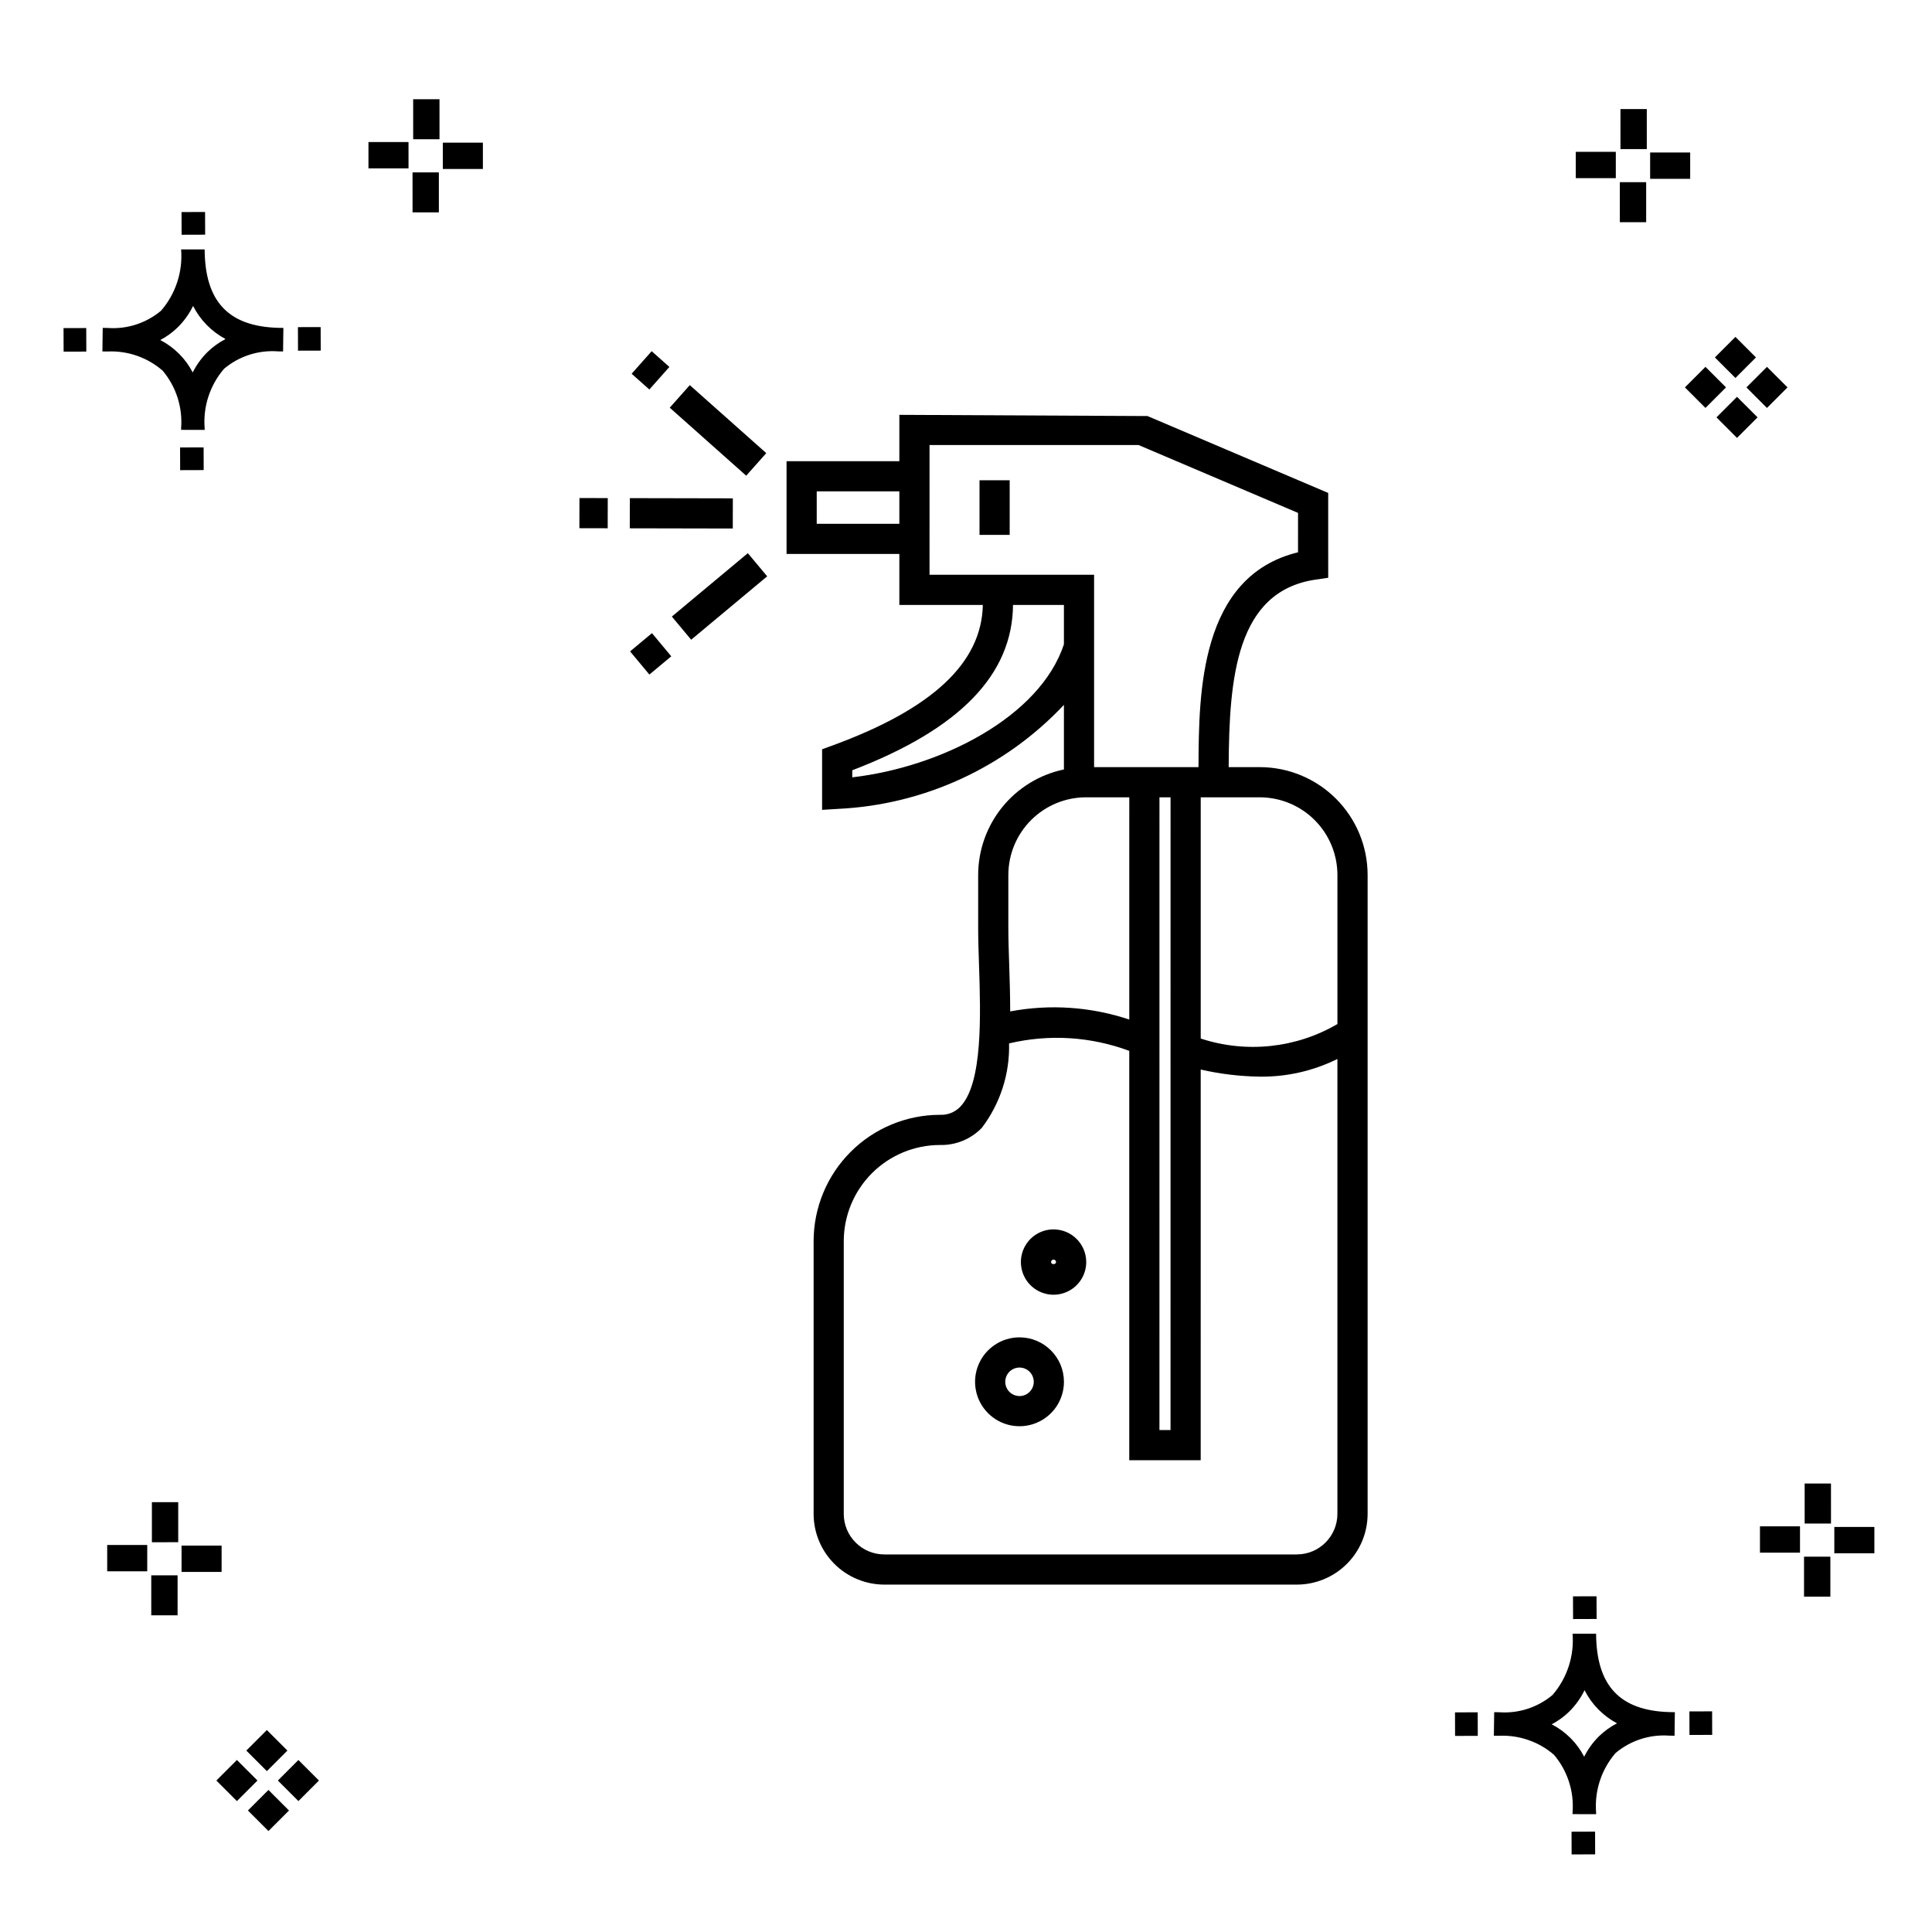 <?xml version="1.0" encoding="UTF-8"?>
<!-- The Best Svg Icon site in the world: iconSvg.co, Visit us! https://iconsvg.co -->
<svg fill="#000000" width="800px" height="800px" version="1.1" viewBox="144 144 512 512" xmlns="http://www.w3.org/2000/svg">
 <g>
  <path d="m197.96 262.56 0.02 6.016-6.238 0.02-0.02-6.016zm19.738-31.68c0.434 0.023 0.93 0.008 1.402 0.02l-0.082 6.238c-0.449 0.008-0.93-0.004-1.387-0.02v-0.004c-5.172-0.379-10.285 1.277-14.254 4.617-3.746 4.352-5.598 10.023-5.141 15.75v0.449l-6.238-0.016v-0.445c0.434-5.535-1.328-11.02-4.914-15.262-4.047-3.504-9.285-5.316-14.633-5.055h-0.004c-0.434 0-0.867-0.008-1.312-0.02l0.09-6.238c0.441 0 0.879 0.008 1.309 0.02h-0.004c5.129 0.375 10.203-1.266 14.148-4.566 3.879-4.484 5.797-10.34 5.32-16.254l6.238 0.008c0.074 13.766 6.266 20.395 19.461 20.777zm-13.922 2.969h-0.004c-3.703-1.969-6.707-5.031-8.602-8.773-1.043 2.148-2.453 4.098-4.164 5.762-1.352 1.301-2.879 2.406-4.539 3.277 3.691 1.902 6.699 4.902 8.609 8.586 1.004-2.019 2.336-3.856 3.945-5.438 1.41-1.363 3.008-2.516 4.75-3.414zm-42.938-2.898 0.02 6.238 6.016-0.016-0.02-6.238zm68.137-0.273-6.019 0.016 0.02 6.238 6.019-0.016zm-30.609-24.484-0.02-6.016-6.238 0.02 0.02 6.016zm405.96 42.965 5.445 5.445-5.445 5.445-5.445-5.445zm7.941-7.941 5.445 5.445-5.445 5.445-5.445-5.445zm-16.301 0 5.445 5.445-5.445 5.445-5.445-5.445zm7.941-7.941 5.445 5.445-5.441 5.449-5.445-5.445zm-11.992-41.891h-10.613v-6.977h10.613zm-19.707-0.168h-10.613v-6.977h10.613zm8.043 11.668h-6.977v-10.602h6.977zm0.168-19.375h-6.977l-0.004-10.613h6.977zm-308.45 5.273h-10.617v-6.977h10.617zm-19.707-0.168h-10.617v-6.977h10.613zm8.043 11.664h-6.977l-0.004-10.598h6.977zm0.168-19.375h-6.977l-0.004-10.613h6.977zm300 448.52 0.02 6.016 6.238-0.02-0.02-6.016zm25.977-31.699c0.438 0.023 0.93 0.008 1.402 0.02l-0.082 6.238c-0.449 0.008-0.93-0.004-1.387-0.02-5.172-0.379-10.289 1.277-14.254 4.617-3.75 4.352-5.602 10.023-5.144 15.75v0.449l-6.238-0.016v-0.445c0.438-5.539-1.328-11.023-4.91-15.266-4.047-3.504-9.289-5.312-14.633-5.051h-0.004c-0.434 0-0.867-0.008-1.312-0.02l0.09-6.238c0.441 0 0.879 0.008 1.309 0.02h-0.004c5.129 0.371 10.203-1.266 14.145-4.566 3.879-4.484 5.797-10.34 5.32-16.254l6.238 0.008c0.074 13.762 6.266 20.395 19.461 20.773zm-13.922 2.969-0.004 0.004c-3.703-1.969-6.707-5.031-8.602-8.773-1.043 2.148-2.453 4.098-4.168 5.762-1.352 1.301-2.879 2.406-4.539 3.277 3.691 1.902 6.699 4.898 8.609 8.586 1.004-2.019 2.34-3.859 3.945-5.438 1.41-1.363 3.012-2.516 4.754-3.414zm-42.938-2.898 0.02 6.238 6.016-0.016-0.02-6.238zm68.137-0.273-6.019 0.016 0.02 6.238 6.019-0.016zm-30.609-24.48-0.02-6.016-6.238 0.02 0.02 6.016zm73.609-17.414-10.613 0.004v-6.977h10.613zm-19.707-0.164h-10.613v-6.977h10.613zm8.043 11.664h-6.977v-10.598h6.977zm0.168-19.375h-6.977l-0.004-10.613h6.977zm-414.09 70.602 5.445 5.445-5.445 5.445-5.445-5.445zm7.941-7.941 5.445 5.445-5.445 5.445-5.445-5.445zm-16.301 0 5.445 5.445-5.445 5.445-5.445-5.445zm7.941-7.941 5.445 5.445-5.445 5.445-5.445-5.445zm-11.996-41.895h-10.613v-6.973h10.613zm-19.707-0.164h-10.613v-6.977h10.613zm8.043 11.664h-6.977v-10.598h6.977zm0.168-19.375-6.977 0.004v-10.617h6.977z"/>
  <path d="m477.86 347.3h-8.25l0.004-0.445c0.125-23.203 2-46.125 22.961-49.238l3.414-0.5-0.004-22.484-47.887-20.375-65.762-0.32v12.285h-29.891v24.582h29.891v13.512h22.125c-0.312 15.32-13.32 27.57-39.969 37.289l-2.629 0.961v16.051l4.246-0.258c22.766-1.078 44.223-10.961 59.84-27.562v17.113c-6.418 1.348-12.18 4.863-16.316 9.953-4.137 5.09-6.398 11.445-6.41 18.004v14.129c0 2.906 0.109 6.191 0.223 9.684 0.438 13.262 1.035 31.418-4.977 37.625h0.004c-1.402 1.453-3.363 2.231-5.379 2.133-8.875 0.008-17.387 3.539-23.664 9.816-6.277 6.273-9.809 14.785-9.816 23.664v72.277c0.004 4.965 1.98 9.73 5.492 13.242 3.512 3.516 8.277 5.492 13.246 5.5h109.34c4.969-0.008 9.73-1.984 13.246-5.5 3.512-3.512 5.488-8.273 5.492-13.242v-169.33c-0.008-7.574-3.019-14.836-8.375-20.191-5.356-5.356-12.617-8.367-20.191-8.375zm0 7.996c5.453 0.008 10.684 2.176 14.539 6.031 3.856 3.856 6.023 9.086 6.031 14.539v39.516c-10.973 6.406-24.16 7.801-36.227 3.84v-63.926zm-26.59 0h2.938l-0.004 167.68h-2.938zm-90.828-72.488v-8.59h21.895v8.59zm29.891 7.996 0.004-28.871h55.383l42.273 17.992-0.004 10.441c-26.105 6.348-26.27 37.516-26.371 56.449l-0.004 0.484h-27.668v-50.98h-43.609zm-20.473 59.195v-1.867c28.559-10.941 42.43-25.359 42.602-43.82h13.488v10.438c-6.348 19.234-32.57 32.531-56.086 35.25zm41.359 25.863 0.004 0.004c0.004-5.453 2.176-10.684 6.031-14.539 3.856-3.856 9.082-6.023 14.539-6.031h11.48l-0.004 58.895c-10.164-3.394-21.027-4.137-31.559-2.156 0-4.219-0.133-8.488-0.27-12.625-0.113-3.391-0.219-6.59-0.219-9.418zm76.469 180.08h-109.34c-5.934-0.008-10.738-4.816-10.742-10.746v-72.277c0.008-6.758 2.695-13.234 7.473-18.012 4.777-4.777 11.258-7.465 18.012-7.473 4.188 0.105 8.223-1.551 11.125-4.57 4.863-6.418 7.402-14.301 7.199-22.352 10.582-2.504 21.664-1.816 31.852 1.977v108.48h18.93l0.004-103.53c5.168 1.184 10.449 1.812 15.754 1.883 7.098 0.07 14.113-1.535 20.473-4.684v120.55c-0.004 5.93-4.809 10.738-10.742 10.746zm-170.91-244.15 5.117 6.137-5.801 4.836-5.117-6.137zm25.41-21.195 5.125 6.137-20.145 16.801-5.121-6.137zm-26.102-43.375-4.695-4.172 5.309-5.981 4.695 4.172zm25.668 22.844-20.266-18.023 5.316-5.981 20.266 18.023zm-44.191 5.918 7.5 0.016-0.016 7.996-7.5-0.016zm40.633 8.078-27.297-0.055 0.016-7.996 27.297 0.055zm75.984 214.35h-0.004c-4.762 0.004-9.055 2.871-10.875 7.273-1.824 4.402-0.816 9.465 2.555 12.832 3.367 3.367 8.434 4.375 12.832 2.551 4.402-1.82 7.269-6.117 7.269-10.879-0.004-6.504-5.277-11.773-11.781-11.777zm0 15.559h-0.004c-1.527-0.004-2.906-0.926-3.488-2.336-0.582-1.414-0.258-3.039 0.82-4.121 1.082-1.078 2.707-1.402 4.121-0.816 1.41 0.586 2.332 1.965 2.332 3.492-0.004 2.09-1.695 3.781-3.785 3.781zm9.027-44.172h-0.004c-3.5 0-6.656 2.109-7.996 5.344-1.34 3.238-0.598 6.961 1.879 9.438 2.477 2.473 6.199 3.215 9.434 1.871 3.234-1.34 5.344-4.496 5.344-8-0.008-4.777-3.883-8.648-8.66-8.652zm-0.66 8.652h-0.004c0.008-0.359 0.301-0.645 0.66-0.645 0.359 0 0.652 0.285 0.66 0.645 0 0.734-1.32 0.734-1.32 0zm-18.965-207.17h7.996v14.473h-7.996z"/>
 </g>
</svg>